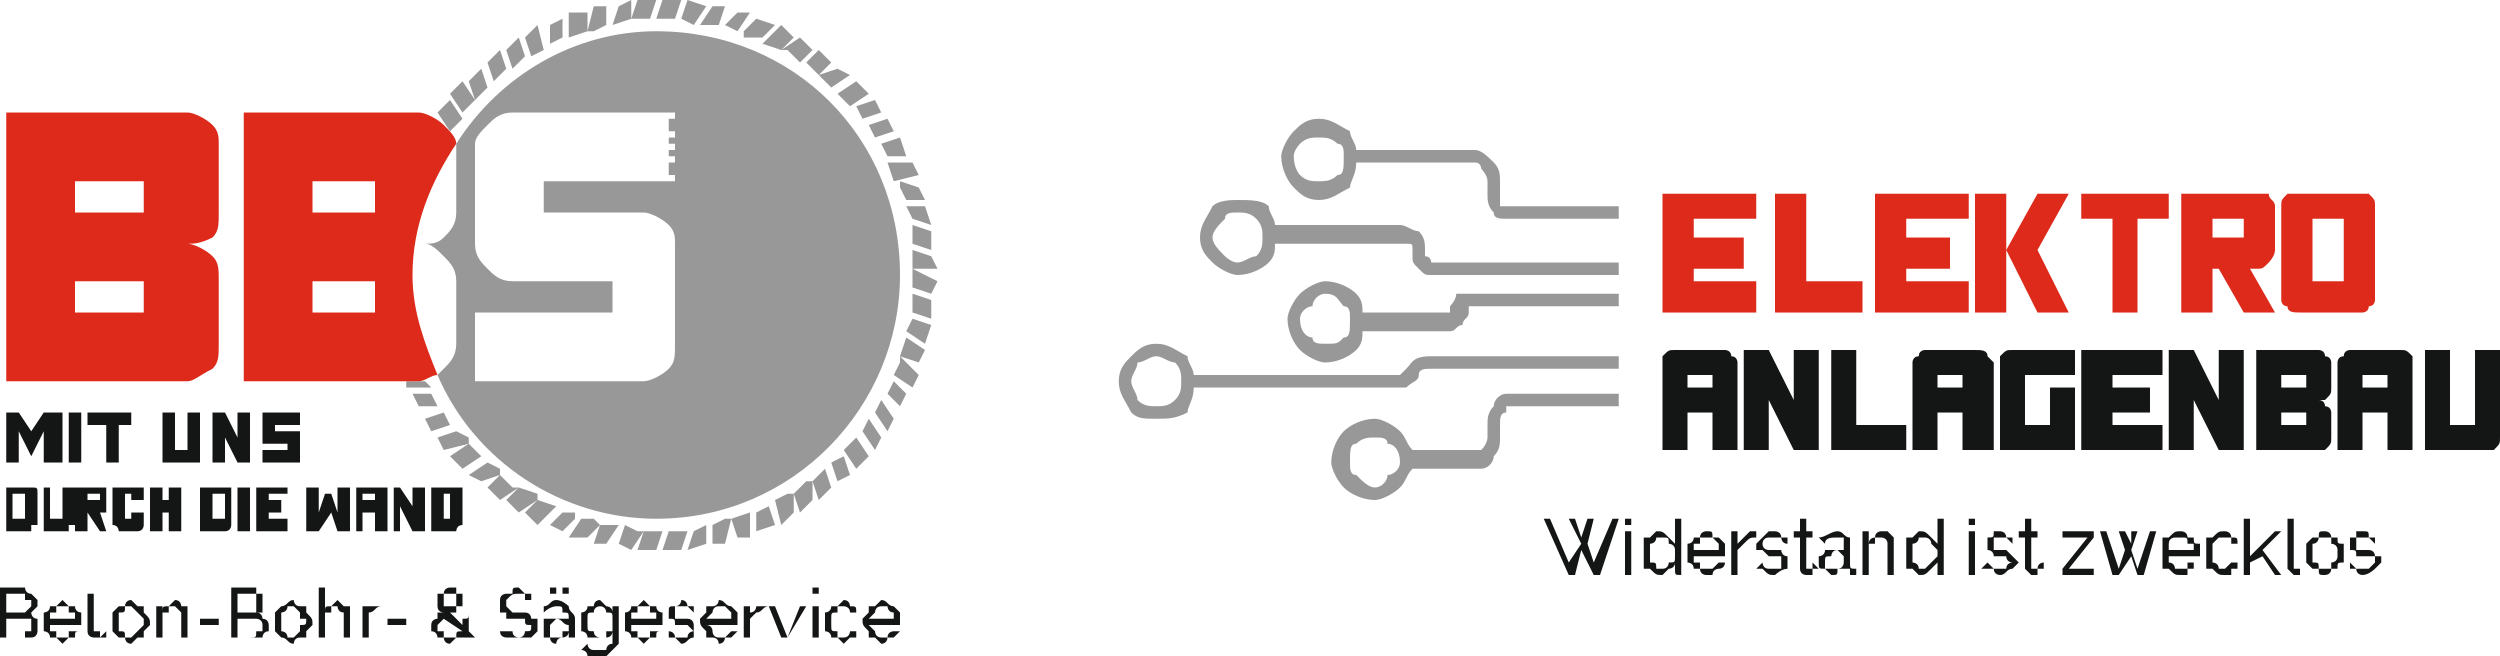 <?xml version="1.0" encoding="UTF-8"?>
<!DOCTYPE svg PUBLIC "-//W3C//DTD SVG 1.1//EN" "http://www.w3.org/Graphics/SVG/1.1/DTD/svg11.dtd">
<!-- Creator: CorelDRAW X7 -->
<svg xmlns="http://www.w3.org/2000/svg" xml:space="preserve" width="400px" height="105px" version="1.1" style="shape-rendering:geometricPrecision; text-rendering:geometricPrecision; image-rendering:optimizeQuality; fill-rule:evenodd; clip-rule:evenodd"
viewBox="0 0 400 105"
 xmlns:xlink="http://www.w3.org/1999/xlink">
 <defs>
  <style type="text/css">
   <![CDATA[
    .fil2 {fill:#989898}
    .fil0 {fill:#141515;fill-rule:nonzero}
    .fil1 {fill:#141515;fill-rule:nonzero}
    .fil3 {fill:#DD2A1B;fill-rule:nonzero}
   ]]>
  </style>
 </defs>
 <g id="Ebene_x0020_1">
  <g id="_663850960">
   <g>
    <g>
     <g>
      <path class="fil0" d="M6 99c-1,0 -1,-1 -1,-1 0,0 0,0 0,0 1,-1 1,-1 1,-1 0,-1 0,-1 0,-1 0,0 -1,-1 -1,-1 0,0 0,0 0,0 -1,0 -1,-1 -1,-1l-4 0 0 8 4 0c0,0 0,0 1,0 0,0 0,0 0,0 1,0 1,-1 1,-1 0,0 0,0 0,-1 0,0 0,-1 0,-1zm-1 2c0,0 0,0 0,0 0,0 -1,0 -1,0 0,1 0,1 0,1l-3 0 0 -3 3 0c0,0 0,0 0,0 0,0 1,0 1,0 0,0 0,0 0,1 0,0 0,0 0,0 0,0 0,1 0,1zm-1 -6c0,0 0,0 0,0 0,1 0,1 0,1 1,0 1,0 1,0 0,0 0,0 0,1 0,0 0,0 0,0 0,0 0,0 -1,1 0,0 0,0 0,0 0,0 0,0 0,0l-3 0 0 -3 3 0zm7 7c0,0 0,0 1,0 0,0 0,0 0,0 0,-1 0,-1 1,-1l-1 0c0,0 0,0 -1,0 0,0 0,0 0,1 0,0 0,0 0,0 -1,0 -1,0 -1,0 0,0 0,0 -1,0 0,0 0,-1 0,-1 0,0 -1,0 -1,0 0,-1 0,-1 0,-1l5 0c0,0 0,0 0,0 0,0 0,0 0,-1 0,0 0,0 0,-1 0,0 -1,0 -1,-1 0,0 0,0 -1,0 0,0 -1,-1 -1,-1 0,0 -1,1 -1,1 -1,0 -1,0 -1,0 0,1 -1,1 -1,1 0,1 0,1 0,1 0,1 0,1 0,2 0,0 1,0 1,1 0,0 0,0 1,0 0,0 1,1 1,1 0,0 1,-1 1,-1zm-3 -3c0,0 0,0 0,-1 0,0 1,0 1,0 0,0 0,-1 0,-1 1,0 1,0 1,0 0,0 1,0 1,0 0,0 0,1 0,1 1,0 1,0 1,0 0,1 0,1 0,1l-4 0zm9 2c0,0 0,0 0,0 -1,1 -1,1 -1,1 0,0 0,0 0,-1 -1,0 -1,0 -1,0l0 -4 2 0 0 0 -2 0 0 -2 -1 0 0 2 0 0 0 0 0 0 0 4c0,1 1,1 1,1 0,0 0,0 1,0 0,0 0,0 0,0 0,0 0,0 1,0 0,0 0,0 0,0 0,0 0,0 0,0l0 -1zm5 1c0,0 1,0 1,0 0,-1 0,-1 0,-1 1,-1 1,-1 1,-1 0,-1 0,-1 -1,-2 0,0 0,0 0,-1 0,0 -1,0 -1,0 0,0 -1,-1 -1,-1 -1,0 -1,1 -1,1 -1,0 -1,0 -1,0 -1,1 -1,1 -1,1 0,1 0,1 0,2 0,0 0,0 0,1 0,0 0,0 1,1 0,0 0,0 1,0 0,0 0,1 1,1 0,0 1,-1 1,-1zm-3 -3c0,-1 0,-1 0,-1 1,0 1,0 1,-1 0,0 0,0 1,0 0,0 0,0 0,0 1,1 1,1 1,1 0,0 0,0 1,1 0,0 0,0 0,0 0,1 0,1 0,1 -1,1 -1,1 -1,1 0,0 0,0 -1,1 0,0 0,0 0,0 -1,0 -1,0 -1,0 0,-1 0,-1 -1,-1 0,0 0,0 0,-1 0,0 0,0 0,0 0,-1 0,-1 0,-1zm11 0c0,0 0,-1 0,-1 0,0 0,-1 0,-1 0,0 -1,0 -1,0 0,0 0,-1 -1,-1 0,0 -1,1 -1,1 -1,0 -1,0 -1,1l0 -1 -1 0 0 5 1 0 0 -3c0,0 0,-1 0,-1 0,0 1,0 1,0 0,0 0,0 0,-1 1,0 1,0 1,0 0,0 1,1 1,1 0,0 0,1 0,1l0 3 1 0 0 -3zm5 1l0 -1 -3 0 0 1 3 0zm7 -1c0,0 0,-1 -1,-1 1,0 1,0 1,0 0,-1 0,-1 0,-1 0,-1 0,-1 0,-1 0,0 0,-1 0,-1 0,0 0,0 -1,0 0,0 0,-1 0,-1l-4 0 0 8 3 0c1,0 1,0 1,0 1,0 1,0 1,0 0,0 0,-1 1,-1 0,0 0,0 0,-1 0,0 0,-1 -1,-1zm0 2c0,0 -1,0 -1,0 0,0 0,0 0,0 0,1 0,1 -1,1l-2 0 0 -3 3 0c0,0 0,0 0,0 0,0 0,0 0,0 0,0 1,0 1,1 0,0 0,0 0,0 0,0 0,1 0,1zm-2 -6c0,0 1,0 1,0 0,1 0,1 0,1 0,0 0,0 0,0 0,0 0,0 0,1 0,0 0,0 0,0 0,0 0,0 0,1 0,0 0,0 0,0 0,0 -1,0 -1,0l-2 0 0 -3 2 0zm8 7c0,0 1,0 1,0 0,-1 0,-1 0,-1 1,-1 1,-1 1,-1 0,-1 0,-1 -1,-2 0,0 0,0 0,-1 0,0 -1,0 -1,0 -1,0 -1,-1 -1,-1 -1,0 -1,1 -2,1 0,0 0,0 0,0 -1,1 -1,1 -1,1 0,1 0,1 0,2 0,0 0,0 0,1 0,0 0,0 1,1 0,0 0,0 0,0 1,0 1,1 2,1 0,0 0,-1 1,-1zm-3 -3c0,-1 0,-1 0,-1 0,0 1,0 1,-1 0,0 0,0 1,0 0,0 0,0 0,0 1,1 1,1 1,1 0,0 0,0 0,1 1,0 1,0 1,0 0,1 0,1 -1,1 0,1 0,1 0,1 0,0 0,0 -1,1 0,0 0,0 0,0 -1,0 -1,0 -1,0 0,-1 -1,-1 -1,-1 0,0 0,0 0,-1 0,0 0,0 0,0 0,-1 0,-1 0,-1zm11 0c0,0 0,-1 0,-1 0,0 0,-1 0,-1 -1,0 -1,0 -1,0 0,0 -1,-1 -1,-1 0,0 -1,1 -1,1 -1,0 -1,0 -1,1l0 -4 -1 0 0 8 1 0 0 -3c0,0 0,-1 0,-1 0,0 0,0 1,0 0,0 0,0 0,-1 0,0 1,0 1,0 0,0 0,1 1,1 0,0 0,1 0,1l0 3 1 0 0 -3zm5 -2c0,0 0,0 0,0 -1,0 -1,0 -1,0 0,0 0,0 -1,0 0,0 0,1 0,1l0 -1 -1 0 0 5 1 0 0 -3c0,-1 0,-1 0,-1 1,0 1,-1 2,-1l0 0zm4 3l0 -1 -3 0 0 1 3 0zm11 2l-1 -1c0,-1 0,-1 0,-1 0,-1 0,-1 0,-2l0 0c0,1 0,1 -1,1 0,1 0,1 0,1l-2 -2c0,0 1,0 1,0 0,-1 0,-1 0,-1 0,0 1,0 1,0 0,-1 0,-1 0,-1 0,0 0,0 0,-1 0,0 -1,0 -1,0 0,0 0,0 0,-1 -1,0 -1,0 -1,0 0,0 -1,0 -1,1 0,0 0,0 -1,0 0,0 0,0 0,0 0,1 0,1 0,1 0,0 0,0 0,1 0,0 0,0 0,0 0,0 0,0 0,0 0,1 1,1 1,1 0,0 -1,0 -1,0 0,1 0,1 0,1 0,0 -1,0 -1,1 0,0 0,0 0,0 0,1 0,1 0,1 1,0 1,1 1,1 0,0 0,0 1,0 0,0 0,1 1,1 0,0 1,-1 1,-1 0,0 1,0 1,0l1 0 1 0zm-5 0c0,0 0,-1 0,-1 0,0 -1,0 -1,0 0,0 0,0 0,-1 0,0 0,0 1,-1 0,0 0,0 0,0l3 2c-1,0 -1,0 -1,1 0,0 -1,0 -1,0 0,0 -1,0 -1,0zm0 -7c0,0 1,0 1,0 0,0 0,0 1,0 0,1 0,1 0,1 0,0 0,1 0,1 -1,0 -1,0 -1,0 -1,0 -1,0 -1,0 0,0 0,0 0,0 0,0 0,-1 0,-1 0,0 0,0 0,0 0,0 0,0 0,-1zm14 0c0,0 0,0 -1,0 0,0 -1,-1 -1,-1 -1,0 -1,0 -1,1 -1,0 -1,0 -1,0 0,0 -1,0 -1,1 0,0 0,0 0,1 0,0 0,0 0,1 0,0 0,0 1,0 0,0 0,0 0,1 1,0 1,0 1,0 1,0 1,0 1,0 1,0 1,0 1,0 0,1 0,1 1,1 0,0 0,0 0,0 0,1 0,1 -1,1 0,0 0,1 -1,1 0,0 -1,0 -1,-1 0,0 0,0 -1,0 0,0 0,0 0,0 -1,0 -1,0 -1,0l0 0c0,1 1,1 1,1 1,0 1,0 2,0 0,0 1,0 1,0 0,0 1,0 1,0 0,0 0,0 1,-1 0,0 0,0 0,-1 0,0 0,0 0,-1 -1,0 -1,0 -1,0 0,0 0,-1 -1,-1 0,0 0,0 -1,0 0,0 -1,0 -1,0 0,0 0,0 0,0 -1,-1 -1,-1 -1,-1 0,0 0,0 0,0 0,-1 0,-1 0,-1 1,-1 1,-1 2,-1 0,0 0,0 1,0 0,0 0,1 0,1 0,0 0,0 1,0 0,0 0,0 0,0l0 -1zm5 7c0,0 1,0 1,-1l0 1c0,0 0,0 0,0 0,0 0,0 1,0 0,0 0,0 0,0 0,0 0,0 0,0l0 0c0,0 0,-1 0,-1l0 -2c0,-1 -1,-1 -1,-2 0,0 -1,-1 -2,-1 -1,0 -1,1 -2,1l0 1c1,-1 2,-1 2,-1 1,0 1,0 1,1 1,0 1,0 1,1l0 0c-1,0 -1,0 -1,0 0,0 -1,0 -1,0 0,0 -1,0 -1,0 0,0 0,0 -1,0 0,1 0,1 0,1 0,0 0,0 0,1 0,0 0,0 0,0 0,1 0,1 0,1 0,0 1,0 1,0 0,0 0,1 1,1 0,0 0,-1 1,-1zm-2 0c0,0 0,0 0,-1 0,0 0,0 0,0 0,0 0,0 0,0 0,-1 0,-1 0,-1 0,0 1,-1 1,-1 1,0 1,1 2,1l0 1c0,0 0,0 -1,0 0,0 0,0 0,1 0,0 -1,0 -1,0 0,0 -1,0 -1,0zm1 -7l0 -1 -1 0 0 1 1 0zm2 0l0 -1 -1 0 0 1 1 0zm5 7c1,0 1,0 1,0 0,0 0,0 0,0 1,0 1,-1 1,-1l0 1c0,1 0,1 0,1 -1,0 -1,1 -1,1 0,0 0,0 0,0 -1,0 -1,0 -1,0 -1,0 -1,0 -1,0 -1,0 -1,-1 -1,-1l-1 1c0,0 1,0 1,1 1,0 1,0 2,0 0,0 1,0 1,0 0,0 1,-1 1,-1 0,0 0,0 1,-1 0,0 0,0 0,-1l0 -5 -1 0 0 1c0,-1 -1,-1 -1,-1 0,0 -1,-1 -1,-1 -1,0 -1,1 -1,1 -1,0 -1,0 -1,0 0,1 -1,1 -1,1 0,1 0,1 0,2 0,0 0,0 0,1 0,0 1,0 1,1 0,0 0,0 1,0 0,0 0,0 1,0 0,0 0,0 0,0zm-1 -1c0,0 0,0 0,0 -1,0 -1,0 -1,-1 0,0 0,0 0,0 0,-1 0,-1 0,-1 0,-1 0,-1 1,-1 0,0 0,0 0,0 0,-1 1,-1 1,-1 0,0 0,0 0,0 1,0 1,1 1,1 0,0 0,0 0,0 1,0 1,0 1,1l0 1c0,1 0,1 0,1 -1,0 -1,0 -1,0 0,0 0,0 0,1 -1,0 -1,0 -1,0 0,0 -1,0 -1,-1zm9 1c0,0 0,0 1,0 0,0 0,0 0,0 0,-1 0,-1 1,-1l-1 0c0,0 0,0 -1,0 0,0 0,0 0,1 0,0 0,0 0,0 -1,0 -1,0 -1,0 0,0 0,0 -1,0 0,0 0,-1 0,-1 0,0 -1,0 -1,0 0,-1 0,-1 0,-1l5 0c0,0 0,0 0,0 0,0 0,0 0,-1 0,0 0,0 0,-1 0,0 -1,0 -1,-1 0,0 0,0 -1,0 0,0 -1,-1 -1,-1 0,0 -1,1 -1,1 -1,0 -1,0 -1,0 0,1 -1,1 -1,1 0,1 0,1 0,1 0,1 0,1 0,2 0,0 1,0 1,1 0,0 0,0 1,0 0,0 1,1 1,1 0,0 1,-1 1,-1zm-3 -3c0,0 0,0 0,-1 0,0 1,0 1,0 0,0 0,-1 0,-1 1,0 1,0 1,0 0,0 1,0 1,0 0,0 0,1 0,1 1,0 1,0 1,0 0,1 0,1 0,1l-4 0zm10 3c0,0 0,-1 0,-1 0,0 0,-1 0,-1 0,0 0,0 0,0 0,0 0,-1 -1,-1 0,0 0,0 -1,0 0,0 0,0 0,0 -1,0 -1,0 -1,0 0,0 0,0 0,-1 0,0 0,0 0,0 0,0 0,0 0,-1 0,0 1,0 1,0 0,0 1,0 1,0 0,0 1,1 1,1l0 -1c0,0 0,0 -1,0 0,0 0,-1 -1,-1 0,0 0,1 -1,1 0,0 0,0 0,0 -1,0 -1,0 -1,1 0,0 0,0 0,0 0,1 0,1 0,1 0,0 0,0 0,0 1,0 1,0 1,1 0,0 1,0 1,0 0,0 0,0 1,0 0,0 0,0 0,0 0,0 0,0 0,0 1,1 1,1 1,1 0,0 -1,0 -1,1 0,0 0,0 -1,0 0,0 -1,0 -1,0 0,-1 -1,-1 -1,-1l0 1c0,0 0,0 1,0 0,0 1,1 1,1 1,0 1,-1 2,-1zm5 0c0,0 1,0 1,0 0,0 0,0 0,0 1,-1 1,-1 1,-1l-1 0c0,0 0,0 0,0 0,0 0,0 -1,1 0,0 0,0 0,0 0,0 0,0 -1,0 0,0 0,0 0,0 -1,0 -1,-1 -1,-1 0,0 0,0 0,0 0,-1 -1,-1 -1,-1l5 0c0,0 0,0 0,0 0,0 0,0 0,-1 0,0 0,0 0,-1 0,0 0,0 -1,-1 0,0 0,0 0,0 -1,0 -1,-1 -2,-1 0,0 0,1 -1,1 0,0 -1,0 -1,0 0,1 0,1 0,1 -1,1 -1,1 -1,1 0,1 0,1 1,2 0,0 0,0 0,1 0,0 1,0 1,0 1,0 1,1 1,1 1,0 1,-1 1,-1zm-3 -3c0,0 0,0 1,-1 0,0 0,0 0,0 0,0 0,-1 1,-1 0,0 0,0 0,0 1,0 1,0 1,0 0,0 1,1 1,1 0,0 0,0 0,0 0,1 0,1 0,1l-4 0zm10 -2c0,0 -1,0 -1,0 0,0 0,0 0,0 0,0 0,0 -1,0 0,0 0,1 -1,1l0 -1 -1 0 0 5 1 0 0 -3c1,-1 1,-1 1,-1 1,0 1,-1 2,-1l0 0zm3 5l3 -5 -1 0 -2 5 -2 -5 -1 0 2 5 1 0zm5 0l0 -5 -1 0 0 5 1 0zm0 -7l0 -1 -1 0 0 1 1 0zm1 6c0,0 1,0 1,1 0,0 0,0 1,0 0,0 1,1 1,1 0,0 1,-1 1,-1 0,0 0,0 1,0 0,0 0,0 0,0 0,-1 0,-1 0,-1l0 0c-1,0 -1,0 -1,0 0,0 0,0 0,0 0,0 0,1 -1,1 0,0 0,0 0,0 0,0 -1,0 -1,0 0,-1 0,-1 0,-1 -1,0 -1,0 -1,-1 0,0 0,0 0,-1 0,0 0,0 0,0 0,-1 0,-1 1,-1 0,0 0,0 0,-1 0,0 1,0 1,0 0,0 1,0 1,1 0,0 0,0 0,0l1 0c0,-1 0,-1 -1,-1 0,0 0,-1 -1,-1 0,0 -1,1 -1,1 -1,0 -1,0 -1,0 0,1 -1,1 -1,1 0,1 0,1 0,1 0,1 0,1 0,2zm10 1c0,0 1,0 1,0 0,0 0,0 0,0 1,-1 1,-1 1,-1l-1 0c0,0 0,0 0,0 0,0 -1,0 -1,1 0,0 0,0 0,0 0,0 0,0 -1,0 0,0 0,0 0,0 -1,0 -1,-1 -1,-1 0,0 0,0 0,0 -1,-1 -1,-1 -1,-1l5 0c0,0 0,0 0,0 0,0 0,0 0,-1 0,0 0,0 0,-1 0,0 0,0 -1,-1 0,0 0,0 0,0 -1,0 -1,-1 -2,-1 0,0 -1,1 -1,1 0,0 -1,0 -1,0 0,1 0,1 0,1 -1,1 -1,1 -1,1 0,1 0,1 1,2 0,0 0,0 0,1 0,0 1,0 1,0 0,0 1,1 1,1 1,0 1,-1 1,-1zm-3 -3c0,0 0,0 1,-1 0,0 0,0 0,0 0,0 0,-1 1,-1 0,0 0,0 0,0 1,0 1,0 1,0 0,0 0,1 1,1 0,0 0,0 0,0 0,1 0,1 0,1l-4 0z"/>
      <path class="fil1" d="M1 74l0 -8 2 0 2 3 2 -3 3 0 0 8 -3 0 0 -5 -2 4 -2 -4 0 5 -2 0zm10 0l2 0 0 -8 -2 0 0 8zm6 0l0 -6 -3 0 0 -2 7 0 0 2 -2 0 0 6 -2 0zm10 0c-1,0 -1,0 -1,0 0,0 0,0 0,-1l0 -7 2 0 0 6 2 0 0 -6 2 0 0 7c0,1 0,1 0,1 0,0 0,0 -1,0l-4 0zm7 0l0 -8 2 0 2 4 0 -4 2 0 0 8 -2 0 -2 -4 0 4 -2 0zm8 0l0 -2 4 0 0 -1 -3 0c-1,0 -1,0 -1,0 0,0 0,-1 0,-1l0 -3c0,-1 0,-1 0,-1 0,0 0,0 1,0l5 0 0 2 -4 0 0 1 3 0c0,0 1,0 1,0 0,0 0,1 0,1l0 3c0,1 0,1 0,1 0,0 -1,0 -1,0l-5 0zm-38 9l0 -4 -2 0 0 4 2 0zm-3 2l0 -7 4 0c0,0 0,0 0,0 1,0 1,0 1,1l0 5c0,0 0,0 -1,0 0,0 0,1 0,1l-4 0zm6 0c0,0 0,-1 0,-1 0,0 0,0 0,0l0 -6 1 0 0 5 2 0 0 -5 2 0 0 6c0,0 0,0 -1,0 0,0 0,1 0,1l-4 0zm9 -5l0 -1 -2 0 0 1 2 0zm-4 5l0 -7 5 0c0,0 0,0 0,0 0,0 0,0 0,1l0 2c0,0 0,1 0,1 0,0 0,0 0,0l-1 0 1 3 -1 0 -2 -3 0 0 0 3 -2 0zm7 0c0,0 0,-1 -1,-1 0,0 0,0 0,0l0 -5c0,-1 0,-1 0,-1 1,0 1,0 1,0l3 0c1,0 1,0 1,0 0,0 0,0 0,1l0 1 -2 0 0 -1 -1 0 0 4 1 0 0 -1 2 0 0 2c0,0 0,0 0,0 0,0 0,1 -1,1l-3 0zm5 0l0 -7 2 0 0 2 1 0 0 -2 2 0 0 7 -2 0 0 -3 -1 0 0 3 -2 0zm12 -2l0 -4 -2 0 0 4 2 0zm-4 2l0 -7 4 0c1,0 1,0 1,0 0,0 0,0 0,1l0 5c0,0 0,0 0,0 0,0 0,1 -1,1l-4 0zm6 0l2 0 0 -7 -2 0 0 7zm3 0l0 -7 5 0 0 1 -3 0 0 1 2 0 0 2 -2 0 0 1 3 0 0 2 -5 0zm8 0l0 -7 2 0 0 4 1 -3 1 0 1 3 0 -4 2 0 0 7 -2 0 -1 -3 -2 3 -2 0zm11 -5l0 -1 -2 0 0 1 2 0zm-3 5l0 -6c0,-1 0,-1 0,-1 0,0 0,0 1,0l3 0c0,0 0,0 1,0 0,0 0,0 0,1l0 6 -2 0 0 -3 -2 0 0 3 -1 0zm6 0l0 -7 1 0 2 3 0 -3 2 0 0 7 -2 0 -2 -4 0 4 -1 0zm9 -2l0 -4 -1 0 0 4 1 0zm-3 2l0 -7 4 0c0,0 0,0 1,0 0,0 0,0 0,1l0 5c0,0 0,0 0,0 -1,0 -1,1 -1,1l-4 0z"/>
     </g>
     <path class="fil2" d="M79 13l-1 -3 2 -2 1 3 -2 2 0 0 0 0zm3 -2l-1 -3 2 -2 1 3 -2 2 0 0 0 0zm3 -2l-1 -3 2 -2 1 4 -2 1 0 0 0 0zm61 38l3 1 0 3 -3 -1 0 -3 0 0 0 0zm-9 -30l3 -1 1 2 -3 1 -1 -2 0 0 0 0zm5 9l4 0 1 2 -4 1 -1 -3 0 0 0 0zm-23 -21l2 -2 3 1 -2 2 -3 0 0 -1 0 0zm-21 -1l1 -3 2 -1 0 3 -3 1 0 0 0 0zm48 47l3 1 -1 3 -3 -2 1 -2 0 0 0 0zm-7 -31l3 -1 1 2 -3 1 -1 -2 0 0 0 0zm5 9l3 1 1 2 -3 0 -1 -2 0 -1 0 0zm-22 -22l3 -3 2 2 -2 2 -3 -1 0 0 0 0zm-21 -4l1 -3 3 0 0 0 -1 3 -2 0 -1 0 0 0zm44 51l3 2 -1 2 -3 -1 1 -3 0 0 0 0zm-4 -31l3 -1 1 3 -3 0 -1 -2 0 0 0 0zm4 10l3 0 1 3 -3 -1 -1 -2 0 0 0 0zm-20 -25l3 -2 2 2 -2 2 -2 -2 -1 0 0 0zm-20 -5l1 -3 0 0 3 0 -1 3 -3 0 0 0 0 0zm41 40l4 2 -1 2 -3 -1 0 -2 0 -1 0 0zm-12 -28l3 -2 2 2 -3 2 -2 -2 0 0 0 0zm-18 -11l2 -2 2 0 -2 3 -2 -1 0 0 0 0zm-22 1l1 -4 2 0 0 3 -2 1 -1 0 0 0zm50 52l3 3 -1 2 -3 -2 1 -2 0 -1 0 0zm2 -17l3 1 1 2 -4 0 0 -3 0 0 0 0zm-15 -28l3 -1 2 1 -3 2 -1 -1 -1 -1 0 0zm15 24l3 1 0 3 -3 -1 0 -2 0 -1 0 0zm-17 -26l2 -2 2 2 -2 2 -2 -2 0 0 0 0zm-17 -6l2 -3 2 0 -1 3 -3 0 0 0 0 0zm-3 -1l1 -3 3 1 -2 3 -2 -1 0 0 0 0zm-18 3l0 -4 3 0 0 3 -3 1 0 0 0 0zm-3 1l0 -3 2 -1 0 3 -2 1 0 0 0 0zm-13 64l-4 1 -1 -2 3 -1 2 1 0 1 0 0zm17 12l-2 2 -2 -1 2 -2 2 0 0 1 0 0zm21 1l0 3 -3 1 1 -3 2 -1 0 0 0 0zm-24 -3l-3 3 -2 -2 2 -2 3 1 0 0 0 0zm21 4l-1 3 -3 0 1 -3 2 0 1 0 0 0zm-38 -17l-3 1 -1 -2 3 -1 1 2 0 0 0 0zm-2 -3l-3 0 -1 -2 3 0 1 2 0 0 0 0zm16 15l-3 2 -2 -2 2 -2 3 1 0 1 0 0zm20 5l-1 3 -3 0 1 -3 3 0 0 0 0 0zm-29 -12l-3 2 -2 -2 3 -2 2 2 0 0 0 0zm19 11l-2 2 -3 0 2 -3 2 0 1 1 0 0zm21 -1l-1 4 -2 0 0 -3 2 -1 1 0 0 0zm-37 -7l-3 1 -2 -1 3 -2 2 1 0 1 0 0zm3 2l-3 2 -2 -2 2 -2 2 2 1 0 0 0zm16 6l-2 3 -2 0 1 -3 3 0 0 0 0 0zm4 1l-2 3 -2 -1 1 -3 2 1 1 0 0 0zm17 -3l0 4 -2 0 -1 -3 3 -1 0 0 0 0zm3 -1l1 3 -3 1 0 -3 2 -1 0 0 0 0zm9 -6l1 3 -2 2 -1 -3 2 -2 0 0 0 0zm-2 2l0 3 -2 2 -1 -3 2 -2 1 0 0 0zm-3 2l0 3 -2 2 -1 -4 2 -1 1 0 0 0zm8 -6l1 3 -2 1 -1 -3 2 -1 0 0 0 0zm6 -9l2 3 -1 2 -2 -3 1 -2 0 0 0 0zm-4 6l2 3 -2 2 -2 -3 2 -2 0 0 0 0zm2 -3l2 3 -1 2 -2 -3 1 -2 0 0 0 0zm4 -6l2 2 -1 2 -2 -2 1 -2 0 0 0 0zm-35 -32l-21 0 0 5 16 0c1,0 3,1 4,2 1,1 1,2 1,3l0 16c0,2 0,3 -1,4 -1,1 -3,2 -4,2l-27 0 0 -11 22 0 0 -5 -16 0c-2,0 -3,-1 -4,-2 -1,-1 -2,-2 -2,-4l0 -16c0,-1 1,-2 2,-3 1,-1 2,-2 4,-2l26 0 0 1 -1 0 0 2 1 0 0 1 -1 0 0 1 1 0 0 1 -1 0 0 1 1 0 0 1 -1 0 0 2 1 0 0 1zm-3 -24c-13,0 -25,7 -32,18 0,0 0,0 0,0l0 11c0,2 -1,3 -2,4 -1,1 -2,1 -3,1 1,0 2,1 3,2 1,1 2,2 2,4l0 10c0,2 -1,3 -2,4 0,0 -1,1 -1,1 6,14 20,23 35,23 22,0 39,-18 39,-39 0,-22 -17,-39 -39,-39zm-33 16l-2 -3 2 -2 2 3 -2 2 0 0 0 0zm4 -5l-1 -3 2 -2 1 3 -1 1 -1 1 0 0zm-2 2l-2 -3 2 -2 2 3 -2 2 0 0 0 0zm-6 44l-3 0 0 -1 3 0 1 1 -1 0 0 0z"/>
     <path class="fil3" d="M23 50l0 -5 -11 0 0 5 11 0zm0 -16l0 -5 -11 0 0 5 11 0zm-22 27l0 -43 29 0c1,0 3,1 4,2 1,1 1,2 1,3l0 11c0,2 0,3 -1,4 -2,1 -3,1 -4,1 1,0 3,1 4,2 1,1 1,2 1,4l0 10c0,2 0,3 -1,4 -2,1 -3,2 -4,2l-29 0zm59 -27l-10 0 0 -5 10 0 0 5zm0 16l-10 0 0 -5 10 0 0 5zm13 -27c0,-1 -1,-2 -2,-3 -1,-1 -3,-2 -4,-2l-28 0 0 43 28 0c1,0 2,-1 3,-1 -2,-5 -4,-10 -4,-16 0,-8 3,-15 7,-21z"/>
    </g>
    <path class="fil3" d="M284 50l0 -19 5 0 0 14 9 0 0 5 -14 0zm16 0l0 -19 15 0 0 4 -10 0 0 3 7 0 0 5 -7 0 0 2 10 0 0 5 -15 0zm26 0l-5 -10 5 -9 5 0 -5 9 5 10 -5 0zm-10 0l0 -19 5 0 0 19 -5 0zm22 0l0 -15 -5 0 0 -4 14 0 0 4 -5 0 0 15 -4 0zm21 -12l0 -3 -5 0 0 3 5 0zm-10 12l0 -19 12 0c1,0 1,0 2,0 0,1 1,1 1,2l0 7c0,1 -1,2 -1,2 -1,1 -1,1 -2,1l-1 0 4 7 -5 0 -4 -7 -1 0 0 7 -5 0zm26 -5l0 -10 -5 0 0 10 5 0zm-7 5c-1,0 -2,0 -2,-1 -1,0 -1,-1 -1,-1l0 -15c0,-1 0,-1 1,-2 0,0 1,0 2,0l10 0c0,0 1,0 1,0 1,1 1,1 1,2l0 15c0,0 0,1 -1,1 0,1 -1,1 -1,1l-10 0zm-102 0l0 -19 15 0 0 4 -10 0 0 3 8 0 0 5 -8 0 0 2 10 0 0 5 -15 0z"/>
   </g>
   <g>
    <path class="fil2" d="M205 25c0,-1 1,-3 2,-4 1,-1 2,-2 4,-2 2,0 3,1 5,2 0,1 1,2 1,3l19 0c1,0 2,1 3,2 1,1 1,2 1,3l0 2c0,0 0,1 0,2 1,0 1,0 1,0l18 0 0 2 -18 0c-1,0 -2,0 -2,-1 -1,-1 -1,-2 -1,-3l0 -2c0,-1 -1,-2 -1,-2 0,0 0,-1 -1,-1l-19 0c0,2 -1,3 -1,4 -2,1 -3,2 -5,2 -2,0 -3,-1 -4,-2 -1,-1 -2,-3 -2,-5zm3 -2c0,0 -1,1 -1,2 0,2 1,3 1,3 1,1 2,1 3,1 1,0 2,0 3,-1 1,0 1,-1 1,-3 0,-1 0,-2 -1,-2 -1,-1 -2,-1 -3,-1 -1,0 -2,0 -3,1zm-16 15c0,-2 1,-3 2,-5 1,-1 3,-1 4,-1 2,0 4,0 5,1 0,1 1,2 1,3l20 0c1,0 2,1 3,1 1,1 1,2 1,3l0 1c0,0 0,0 0,0 1,0 1,1 1,1l30 0 0 2 -30 0c-1,0 -1,0 -2,-1 -1,-1 -1,-1 -1,-2l0 -1c0,-1 0,-1 -1,-1 0,0 0,0 -1,0l-20 0c0,1 0,2 -1,3 -1,1 -3,2 -5,2 -1,0 -3,-1 -4,-2 -1,-1 -2,-2 -2,-4zm14 13c0,-1 1,-3 2,-4 1,-1 3,-2 4,-2 2,0 4,1 5,2 1,1 1,2 1,3l14 0c0,0 0,0 0,0 0,0 0,0 0,0l0 -1c0,0 1,-1 1,-2 1,0 1,0 2,0l24 0 0 2 -24 0c0,0 0,0 0,0 0,0 0,0 0,0l0 1c0,1 -1,1 -1,2 -1,0 -1,1 -2,1l-14 0c0,1 0,2 -1,3 -1,1 -3,2 -5,2 -1,0 -3,-1 -4,-2 -1,-1 -2,-3 -2,-5zm4 -2c-1,0 -2,1 -2,2 0,2 1,3 2,3 0,1 1,1 2,1 2,0 2,0 3,-1 1,0 1,-1 1,-3 0,-1 0,-2 -1,-2 -1,-1 -1,-2 -3,-2 -1,0 -2,1 -2,2zm-14 -14c-1,1 -2,2 -2,3 0,1 1,2 2,3 0,0 1,1 2,1 1,0 2,-1 3,-1 1,-1 1,-2 1,-3 0,-1 0,-2 -1,-3 -1,-1 -2,-1 -3,-1 -1,0 -2,0 -2,1zm-17 26c0,-2 1,-3 2,-4 1,-1 2,-2 4,-2 2,0 3,1 5,2 0,1 1,2 1,3l32 0c0,0 1,0 1,0 1,-1 1,-1 1,-1l0 0c1,-1 1,-2 4,-2l30 0 0 2 -30 0c-1,0 -2,0 -2,1l0 0c0,1 -1,1 -2,2 0,0 -1,0 -2,0l-32 0c0,2 -1,3 -1,4 -2,1 -3,1 -5,1 -2,0 -3,0 -4,-1 -1,-2 -2,-3 -2,-5zm3 -3c0,1 -1,2 -1,3 0,1 1,2 1,3 1,1 2,1 3,1 1,0 2,0 3,-1 1,-1 1,-2 1,-3 0,-1 0,-2 -1,-3 -1,0 -2,-1 -3,-1 -1,0 -2,1 -3,1zm31 16c0,-2 1,-4 2,-5 1,-1 3,-2 5,-2 1,0 3,1 4,2 1,1 1,2 2,3l11 0c0,0 0,0 0,0 1,-1 1,-2 1,-2l0 -2c0,-1 0,-2 1,-3 0,-1 1,-2 2,-2l18 0 0 2 -18 0c0,0 0,1 0,1 -1,0 -1,1 -1,2l0 2c0,1 0,2 -1,3 0,1 -1,2 -2,2l-11 0c-1,1 -1,2 -2,3 -1,1 -3,2 -4,2 -2,0 -4,-1 -5,-2 -1,-1 -2,-3 -2,-4zm4 -3c-1,0 -1,1 -1,3 0,1 0,2 1,2 1,1 2,2 3,2 1,0 2,-1 2,-2 1,0 2,-1 2,-2 0,-2 -1,-3 -2,-3 0,-1 -1,-1 -2,-1 -1,0 -2,0 -3,1z"/>
    <g>
     <path class="fil0" d="M274 62l0 -2 -4 0 0 2 4 0zm-8 10l0 -14c0,0 0,-1 0,-1 1,-1 1,-1 2,-1l8 0c0,0 1,0 1,1 1,0 1,1 1,1l0 14 -4 0 0 -6 -4 0 0 6 -4 0zm13 0l0 -16 4 0 4 8 0 -8 4 0 0 16 -4 0 -4 -8 0 8 -4 0zm14 0l0 -16 4 0 0 12 8 0 0 4 -12 0zm21 -10l0 -2 -4 0 0 2 4 0zm-8 10l0 -14c0,0 0,-1 1,-1 0,-1 1,-1 1,-1l8 0c1,0 2,0 2,1 0,0 1,1 1,1l0 14 -5 0 0 -6 -4 0 0 6 -4 0zm16 0c-1,0 -1,0 -2,0 0,-1 0,-1 0,-2l0 -12c0,0 0,-1 0,-1 1,-1 1,-1 2,-1l10 0 0 4 -8 0 0 8 4 0 0 -6 4 0 0 10 -10 0zm11 0l0 -16 13 0 0 4 -8 0 0 2 6 0 0 4 -6 0 0 2 8 0 0 4 -13 0zm14 0l0 -16 4 0 4 8 0 -8 4 0 0 16 -4 0 -4 -8 0 8 -4 0zm22 -4l0 -2 -4 0 0 2 4 0zm0 -6l0 -2 -4 0 0 2 4 0zm-8 10l0 -16 10 0c0,0 1,0 1,1 1,0 1,1 1,1l0 4c0,1 0,1 -1,2 0,0 -1,0 -1,0 0,0 1,0 1,1 1,0 1,1 1,1l0 4c0,1 0,1 -1,2 0,0 -1,0 -1,0l-10 0zm21 -10l0 -2 -4 0 0 2 4 0zm-8 10l0 -14c0,0 0,-1 1,-1 0,-1 1,-1 1,-1l8 0c1,0 1,0 2,1 0,0 0,1 0,1l0 14 -4 0 0 -6 -4 0 0 6 -4 0zm16 0c-1,0 -1,0 -2,0 0,-1 0,-1 0,-2l0 -14 4 0 0 12 4 0 0 -12 4 0 0 14c0,1 0,1 -1,2 0,0 0,0 -1,0l-8 0z"/>
     <path class="fil0" d="M253 87l-2 3 -3 -7 -1 0 4 9 1 0 1 -4 2 4 1 0 3 -9 -1 0 -3 7 -1 -3 1 -4 -1 0 -1 3 -1 -3 -1 0 2 4zm8 5l0 -7 -1 0 0 7 1 0zm0 -8l0 -1 -1 0 0 1 1 0zm6 7c0,0 1,0 1,-1l0 1c0,0 0,0 0,0 0,1 0,1 1,1 0,0 0,0 0,0 0,0 0,0 0,0l0 -1c0,0 0,0 0,-1l0 -7 -1 0 0 4c-1,-1 -1,-1 -1,-1 -1,-1 -1,-1 -2,-1 0,0 0,0 -1,1 0,0 0,0 -1,0 0,1 0,1 0,1 0,1 0,1 0,1 0,1 0,1 0,2 0,0 0,0 0,1 1,0 1,0 1,0 1,1 1,1 2,1 0,0 0,0 1,-1zm-2 0c0,-1 0,-1 -1,-1 0,0 0,0 0,-1 0,0 0,0 0,-1 0,0 0,0 0,0 0,-1 0,-1 0,-1 0,0 1,0 1,-1 0,0 0,0 1,0 0,0 0,0 0,0 1,0 1,0 1,1 0,0 0,0 0,0 0,0 1,0 1,1l0 1c0,1 0,1 -1,1 0,0 0,0 0,0 0,0 0,1 -1,1 0,0 0,0 0,0 0,0 -1,0 -1,0zm9 1c0,-1 1,-1 1,-1 0,0 0,0 0,0 1,0 1,-1 1,-1l-1 0c0,0 0,0 0,0 0,0 -1,1 -1,1 0,0 0,0 0,0 0,0 -1,0 -1,0 0,0 0,0 -1,0 0,0 0,-1 0,-1 0,0 -1,0 -1,0 0,-1 0,-1 0,-1l5 0c0,0 0,0 0,0 0,0 0,0 0,-1 0,0 0,0 0,-1 0,0 0,0 -1,-1 0,0 0,0 -1,0 0,-1 0,-1 -1,-1 0,0 -1,0 -1,1 -1,0 -1,0 -1,0 0,1 -1,1 -1,1 0,1 0,1 0,1 0,1 0,1 0,2 0,0 1,0 1,1 0,0 0,0 1,0 0,1 1,1 1,1 0,0 1,0 1,0zm-3 -4c0,0 0,0 0,-1 0,0 1,0 1,0 0,-1 0,-1 0,-1 1,0 1,0 1,0 0,0 1,0 1,0 0,0 0,0 1,1 0,0 0,0 0,0 0,0 0,1 0,1l-4 0zm10 -3c0,0 0,0 -1,0 0,0 0,0 0,0 0,0 -1,1 -1,1 0,0 0,0 -1,1l0 -2 -1 0 0 7 1 0 0 -4c1,-1 1,-1 1,-1 1,-1 1,-1 2,-1l0 -1zm5 6c0,0 0,-1 0,-1 0,0 0,-1 0,-1 0,0 0,0 0,0 -1,0 -1,-1 -1,-1 0,0 -1,0 -1,0 0,0 -1,0 -1,0 0,0 0,0 0,0 0,0 -1,0 -1,-1 0,0 0,0 0,0 0,0 0,-1 1,-1 0,0 0,0 1,0 0,0 0,0 1,0 0,0 0,1 1,1l0 -1c0,0 -1,0 -1,0 0,-1 -1,-1 -1,-1 -1,0 -1,0 -1,0 -1,1 -1,1 -1,1 0,0 0,0 0,0 -1,1 -1,1 -1,1 0,0 0,1 0,1 1,0 1,0 1,0 0,0 0,0 1,1 0,0 0,0 0,0 1,0 1,0 1,0 0,0 1,0 1,0 0,0 0,0 0,0 0,1 0,1 0,1 0,0 0,0 0,1 0,0 -1,0 -1,0 -1,0 -1,0 -1,0 -1,0 -1,-1 -1,-1l-1 1c0,0 1,0 1,0 1,1 1,1 2,1 0,0 1,-1 2,-1zm4 -1c0,0 0,0 0,1 0,0 0,0 -1,0 0,0 0,0 0,0 0,-1 0,-1 0,-1l0 -4 1 0 0 -1 -1 0 0 -2 -1 0 0 2 -1 0 0 1 1 0 0 4c0,1 0,1 0,1 0,1 1,1 1,1 0,0 0,0 1,0 0,0 0,0 0,-1 0,0 0,0 0,0 0,0 0,0 1,0l-1 -1zm4 1c1,0 1,0 1,0l0 0c1,0 1,0 1,0 0,1 0,1 0,1 0,0 0,0 0,0 0,0 1,0 1,0l0 -1c-1,0 -1,0 -1,-1l0 -2c0,-1 0,-2 0,-2 -1,0 -1,-1 -2,-1 -1,0 -2,1 -3,1l1 1c0,-1 1,-1 2,-1 0,0 1,0 1,0 0,1 0,1 0,2l0 0c0,0 0,0 0,0 -1,0 -1,0 -1,0 -1,0 -1,0 -1,0 -1,0 -1,0 -1,0 0,1 -1,1 -1,1 0,0 0,0 0,1 0,0 0,0 0,0 0,1 0,1 1,1 0,0 0,0 0,0 1,1 1,1 1,1 1,0 1,0 1,-1zm-1 0c0,0 0,0 -1,0 0,-1 0,-1 0,-1 0,0 0,0 0,0 0,-1 0,-1 1,-1 0,0 0,-1 1,-1 0,0 1,1 1,1l0 1c0,0 0,0 0,0 0,0 0,1 -1,1 0,0 0,0 -1,0 0,0 0,0 0,0zm10 -3c0,0 0,-1 0,-1 0,0 0,-1 0,-1 0,0 0,0 -1,-1 0,0 0,0 -1,0 0,0 -1,0 -1,1 0,0 -1,0 -1,1l0 -2 -1 0 0 7 1 0 0 -4c0,0 0,-1 0,-1 0,0 1,0 1,0 0,0 0,-1 0,-1 1,0 1,0 1,0 0,0 1,0 1,1 0,0 0,0 0,1l0 4 1 0 0 -4zm6 3c0,0 0,0 1,-1l0 1c0,0 0,0 0,0 0,1 0,1 0,1 0,0 1,0 1,0 0,0 0,0 0,0l0 -1c0,0 0,0 0,-1l0 -7 -1 0 0 4c-1,-1 -1,-1 -1,-1 -1,-1 -1,-1 -2,-1 0,0 0,0 -1,1 0,0 0,0 -1,0 0,1 0,1 0,1 0,1 0,1 0,1 0,1 0,1 0,2 0,0 0,0 0,1 1,0 1,0 1,0 1,1 1,1 1,1 1,0 1,0 2,-1zm-2 0c0,-1 -1,-1 -1,-1 0,0 0,0 0,-1 0,0 0,0 0,-1 0,0 0,0 0,0 0,-1 0,-1 0,-1 0,0 1,0 1,-1 0,0 0,0 1,0 0,0 0,0 0,0 0,0 1,0 1,1 0,0 0,0 0,0 0,0 0,0 1,1l0 1c-1,1 -1,1 -1,1 0,0 0,0 0,0 0,0 -1,1 -1,1 0,0 0,0 0,0 -1,0 -1,0 -1,0zm9 1l0 -7 -1 0 0 7 1 0zm0 -8l0 -1 -1 0 0 1 1 0zm6 7c0,0 1,-1 1,-1 0,0 -1,-1 -1,-1 0,0 0,0 0,0 0,0 -1,-1 -1,-1 0,0 0,0 -1,0 0,0 0,0 -1,0 0,0 0,0 0,0 0,0 0,0 0,-1 0,0 0,0 0,0 0,0 0,-1 0,-1 0,0 1,0 1,0 0,0 1,0 1,0 0,0 1,1 1,1l0 -1c0,0 0,0 -1,0 0,-1 -1,-1 -1,-1 0,0 -1,0 -1,0 0,1 0,1 -1,1 0,0 0,0 0,0 0,1 0,1 0,1 0,0 0,1 0,1 0,0 0,0 0,0 0,0 1,0 1,1 0,0 0,0 1,0 0,0 0,0 1,0 0,0 0,0 0,0 0,0 0,0 0,0 0,1 1,1 1,1 0,0 -1,0 -1,1 0,0 0,0 -1,0 0,0 -1,0 -1,0 0,0 -1,-1 -1,-1l-1 1c1,0 1,0 2,0 0,1 1,1 1,1 1,0 1,-1 2,-1zm5 -1c0,0 -1,0 -1,1 0,0 0,0 0,0 0,0 -1,0 -1,0 0,-1 0,-1 0,-1l0 -4 1 0 0 -1 -1 0 0 -2 -1 0 0 2 -1 0 0 1 1 0 0 4c0,1 0,1 0,1 1,1 1,1 1,1 1,0 1,0 1,0 0,0 0,0 0,-1 0,0 1,0 1,0 0,0 0,0 0,0l0 -1zm3 2l5 0 0 -1 -4 0 4 -5 0 -1 -5 0 0 1 4 0 -4 5 0 1zm12 -1l-1 -3 1 -3 -1 0 0 2 -1 -2 -1 0 1 3 -1 3 -2 -6 -1 0 2 7 1 0 2 -3 1 3 1 0 2 -7 -1 0 -2 6zm8 1c0,-1 0,-1 0,-1 1,0 1,0 1,0 0,0 0,-1 0,-1l-1 0c0,0 0,0 0,0 0,0 0,1 0,1 0,0 -1,0 -1,0 0,0 0,0 0,0 -1,0 -1,0 -1,0 0,0 0,-1 -1,-1 0,0 0,0 0,0 0,-1 0,-1 0,-1l5 0c0,0 0,0 0,0 0,0 0,0 0,-1 0,0 0,0 0,-1 -1,0 -1,0 -1,-1 0,0 -1,0 -1,0 0,-1 -1,-1 -1,-1 -1,0 -1,0 -2,1 0,0 0,0 -1,0 0,1 0,1 0,1 0,1 0,1 0,1 0,1 0,1 0,2 0,0 0,0 0,1 1,0 1,0 1,0 1,1 1,1 2,1 0,0 0,0 1,0zm-3 -4c0,0 0,0 0,-1 0,0 0,0 0,0 0,-1 1,-1 1,-1 0,0 0,0 1,0 0,0 0,0 0,0 1,0 1,0 1,1 0,0 0,0 1,0 0,0 0,1 0,1l-4 0zm6 2c0,0 0,0 0,1 1,0 1,0 1,0 1,1 1,1 2,1 0,0 0,0 1,0 0,-1 0,-1 0,-1 0,0 1,0 1,0 0,0 0,-1 0,-1l-1 0c0,0 0,0 0,0 0,0 0,0 0,0 -1,1 -1,1 -1,1 0,0 0,0 0,0 -1,0 -1,0 -1,0 0,-1 -1,-1 -1,-1 0,0 0,0 0,-1 0,0 0,0 0,-1 0,0 0,0 0,0 0,-1 0,-1 0,-1 0,0 1,-1 1,-1 0,0 0,0 1,0 0,0 0,0 1,0 0,1 0,1 0,1l1 0c0,-1 0,-1 -1,-1 0,-1 -1,-1 -1,-1 -1,0 -1,0 -2,1 0,0 0,0 -1,0 0,1 0,1 0,1 0,1 0,1 0,1 0,1 0,1 0,2zm12 2l-3 -4 3 -3 -1 0 -4 4 0 -6 -1 0 0 9 1 0 0 -2 2 -1 2 3 1 0zm1 -2c0,1 0,1 0,1 0,0 1,1 1,1 0,0 0,0 1,0 0,-1 0,-1 0,-1l0 0c0,0 0,0 0,0 0,0 0,0 -1,0 0,0 0,0 0,-1 0,0 0,0 0,0l0 -7 -1 0 0 7zm7 1c0,0 1,0 1,0 0,-1 0,-1 1,-1 0,-1 0,-1 0,-2 0,0 0,0 0,-1 -1,0 -1,0 -1,-1 0,0 -1,0 -1,0 0,-1 -1,-1 -1,-1 -1,0 -1,0 -1,1 -1,0 -1,0 -1,0 -1,1 -1,1 -1,1 0,1 0,1 0,1 0,1 0,1 0,2 0,0 0,0 1,1 0,0 0,0 1,0 0,1 0,1 1,1 0,0 1,0 1,-1zm-3 -3c0,-1 0,-1 0,-1 1,0 1,-1 1,-1 0,0 0,0 1,0 0,0 0,0 1,0 0,0 0,1 0,1 0,0 1,0 1,1 0,0 0,0 0,0 0,1 0,1 0,1 0,1 -1,1 -1,1 0,0 0,0 0,1 -1,0 -1,0 -1,0 -1,0 -1,0 -1,0 0,-1 0,-1 -1,-1 0,0 0,0 0,-1 0,0 0,0 0,-1 0,0 0,0 0,0zm10 3c0,0 1,-1 1,-1 0,0 0,-1 0,-1 -1,0 -1,0 -1,0 0,0 0,-1 -1,-1 0,0 0,0 -1,0 0,0 0,0 0,0 -1,0 -1,0 -1,0 0,0 0,0 0,-1 0,0 0,0 0,0 0,0 0,-1 0,-1 0,0 1,0 1,0 1,0 1,0 1,0 0,0 1,1 1,1l0 -1c0,0 0,0 -1,0 0,-1 0,-1 -1,-1 0,0 0,0 -1,0 0,1 0,1 0,1 -1,0 -1,0 -1,0 0,1 0,1 0,1 0,0 0,1 0,1 0,0 0,0 0,0 1,0 1,0 1,1 0,0 1,0 1,0 0,0 0,0 1,0 0,0 0,0 0,0 0,0 0,0 1,0 0,1 0,1 0,1 0,0 0,0 -1,1 0,0 0,0 -1,0 0,0 -1,0 -1,0 0,0 -1,-1 -1,-1l0 1c0,0 0,0 1,0 0,1 1,1 1,1 1,0 2,-1 2,-1z"/>
    </g>
   </g>
  </g>
 </g>
</svg>
